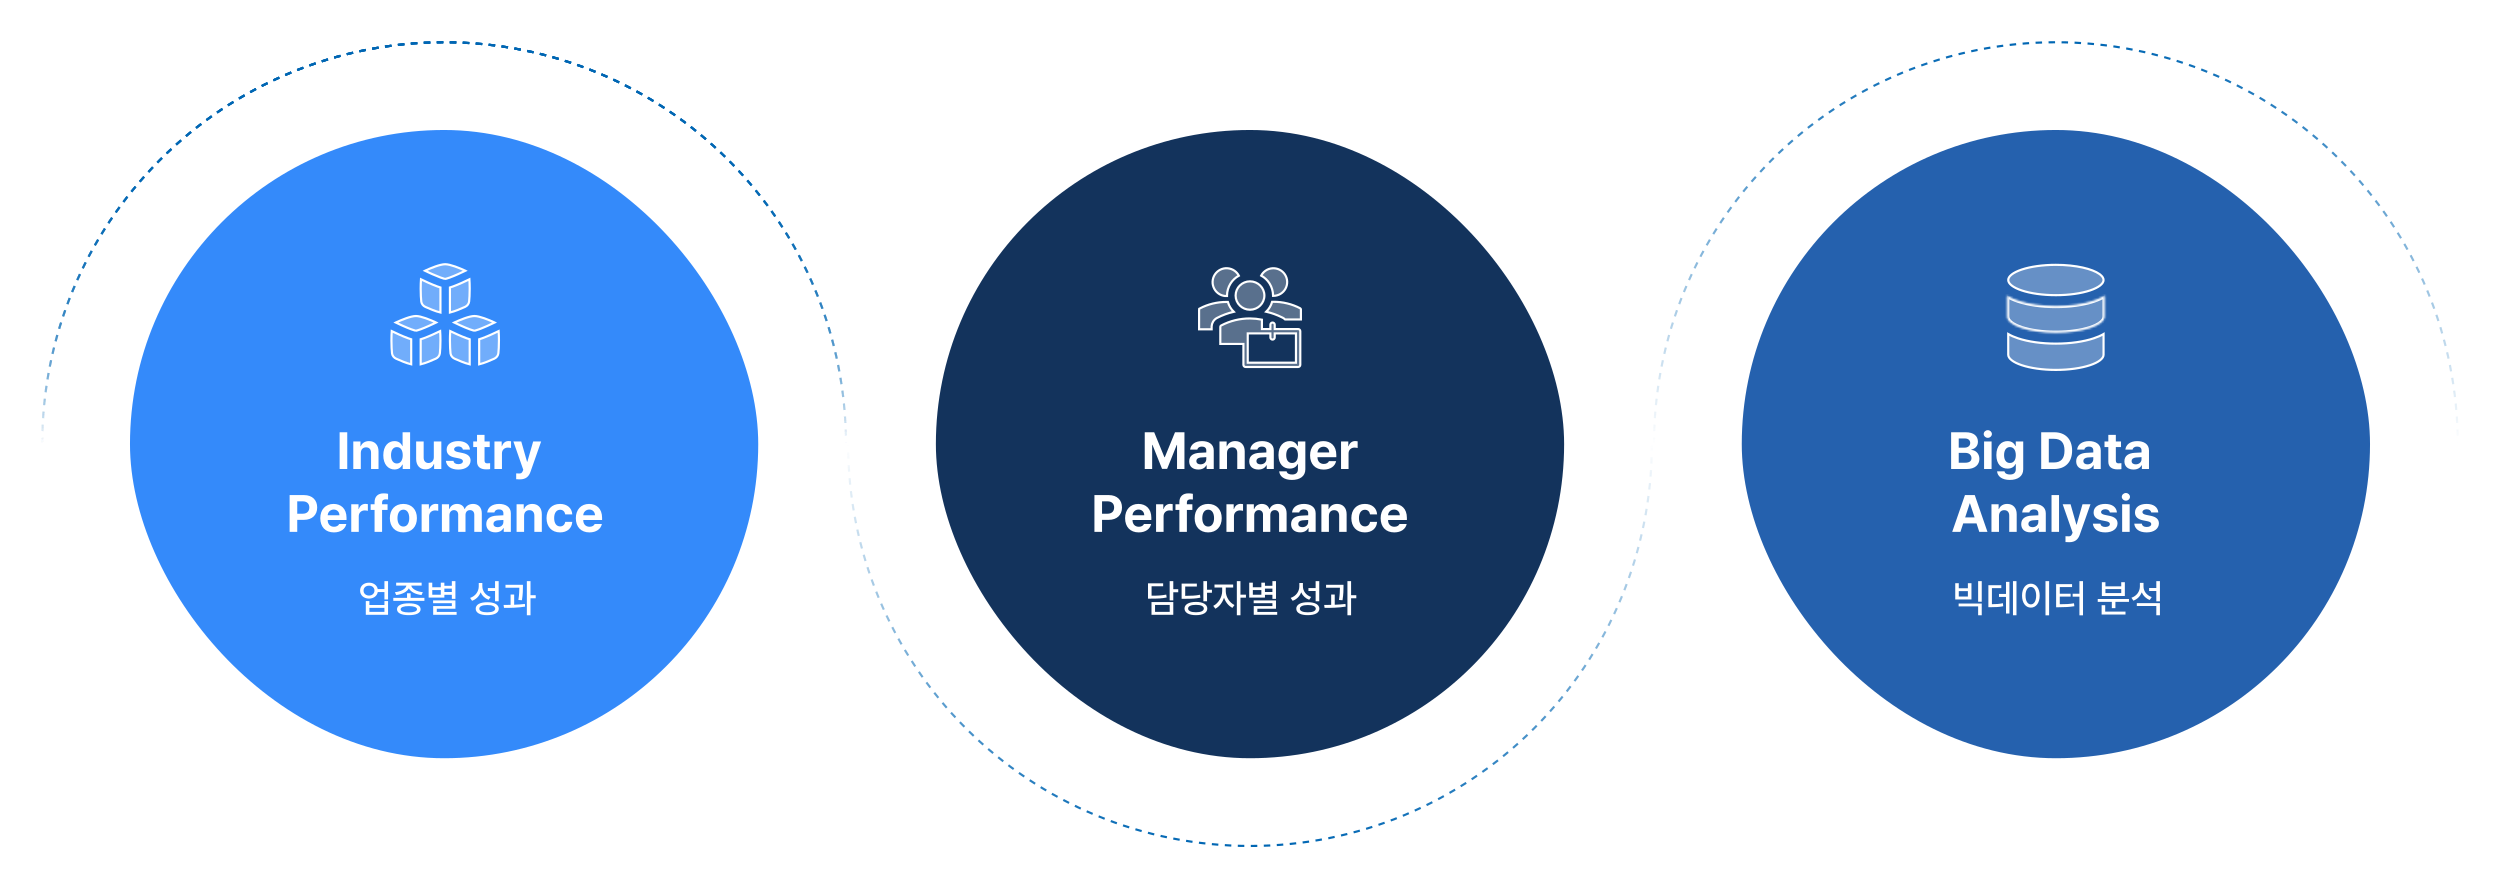 <svg width="1154" height="410" viewBox="0 0 1154 410" fill="none" xmlns="http://www.w3.org/2000/svg">
<g filter="url(#filter0_d_26387_2023)">
<rect x="60" y="60" width="290" height="290" rx="145" fill="#348AFA"/>
<path d="M180.823 152.844C181.977 153.399 183.139 153.938 184.308 154.46V154.461C185.652 155.067 187.016 155.627 188.397 156.142L188.402 156.144C188.886 156.319 189.363 156.479 189.812 156.612V168.175C187.491 167.605 184.674 166.41 182.838 165.566C181.851 165.113 181.155 164.251 180.976 163.217L180.947 163.008C180.815 161.736 180.688 159.824 180.688 157.188C180.688 155.424 180.746 153.985 180.823 152.844ZM203.176 152.844C203.253 153.984 203.312 155.424 203.312 157.188C203.312 159.824 203.185 161.736 203.053 163.008C202.935 164.134 202.215 165.082 201.162 165.566C199.326 166.41 196.509 167.605 194.188 168.175V156.61C194.663 156.469 195.135 156.314 195.601 156.143L195.603 156.142C196.984 155.627 198.348 155.066 199.692 154.46L199.691 154.459C200.861 153.937 202.022 153.398 203.176 152.844ZM230.173 152.845C230.269 154.289 230.318 155.737 230.312 157.185V157.187C230.312 159.823 230.185 161.735 230.053 163.007C229.935 164.133 229.215 165.082 228.162 165.565C226.326 166.409 223.509 167.604 221.188 168.174V156.612C221.638 156.479 222.114 156.318 222.598 156.143L222.603 156.141C223.984 155.626 225.348 155.066 226.692 154.46L226.691 154.459C227.86 153.938 229.02 153.399 230.173 152.845ZM192 145.875C193.157 145.875 194.807 146.307 196.521 146.907C198.219 147.501 199.922 148.238 201.162 148.808V148.809C201.214 148.832 201.265 148.859 201.315 148.885C200.188 149.426 199.053 149.954 197.911 150.465L197.91 150.466C196.66 151.03 195.391 151.551 194.105 152.03C193.528 152.239 193.031 152.402 192.631 152.508C192.418 152.564 192.26 152.597 192.152 152.616C192.038 152.636 191.994 152.638 192 152.638C192.006 152.638 191.962 152.636 191.848 152.616C191.74 152.597 191.584 152.564 191.371 152.508C190.969 152.4 190.47 152.239 189.894 152.03C188.609 151.551 187.34 151.03 186.091 150.466L186.09 150.465L185.038 149.99C184.25 149.63 183.466 149.261 182.685 148.885C182.735 148.858 182.786 148.832 182.839 148.808V148.809C184.078 148.239 185.78 147.5 187.478 146.906C189.192 146.306 190.842 145.875 192 145.875ZM219 145.875C220.157 145.875 221.807 146.306 223.521 146.906C225.22 147.5 226.922 148.239 228.162 148.809H228.163C228.215 148.832 228.265 148.859 228.315 148.885C227.188 149.427 226.053 149.955 224.91 150.465L224.909 150.466C223.971 150.889 223.021 151.289 222.062 151.665L221.105 152.03C220.531 152.239 220.032 152.4 219.631 152.508C219.418 152.564 219.26 152.597 219.152 152.616C219.038 152.636 218.994 152.638 219 152.638C219.006 152.638 218.962 152.636 218.848 152.616C218.74 152.597 218.582 152.564 218.369 152.508C217.969 152.402 217.471 152.239 216.894 152.03C215.609 151.551 214.34 151.03 213.09 150.466L213.089 150.465L212.037 149.989C211.249 149.629 210.466 149.26 209.685 148.885L209.837 148.809C211.077 148.239 212.78 147.502 214.479 146.907C216.193 146.307 217.843 145.875 219 145.875ZM194.323 128.937C195.477 129.491 196.639 130.03 197.808 130.553V130.554C199.152 131.16 200.516 131.721 201.897 132.235L201.902 132.237C202.386 132.413 202.863 132.572 203.312 132.706V144.269C200.991 143.698 198.174 142.504 196.338 141.66C195.351 141.207 194.655 140.344 194.476 139.311L194.447 139.102C194.315 137.829 194.188 135.918 194.188 133.281C194.188 131.517 194.246 130.078 194.323 128.937ZM216.676 128.938C216.753 130.078 216.812 131.518 216.812 133.281C216.812 135.918 216.685 137.829 216.553 139.102C216.435 140.228 215.715 141.175 214.661 141.66C212.826 142.504 210.009 143.698 207.688 144.269V132.704C208.163 132.563 208.635 132.408 209.101 132.236L209.103 132.235C210.484 131.721 211.847 131.161 213.19 130.556C214.36 130.033 215.522 129.493 216.676 128.938ZM205.5 121.969C206.657 121.969 208.307 122.401 210.021 123.001C211.719 123.595 213.422 124.332 214.662 124.901V124.902C214.713 124.926 214.764 124.952 214.813 124.978C213.686 125.519 212.552 126.047 211.411 126.559L211.41 126.56C210.16 127.124 208.891 127.645 207.605 128.124C207.028 128.333 206.531 128.495 206.131 128.602C205.918 128.658 205.76 128.691 205.652 128.71C205.538 128.73 205.494 128.731 205.5 128.731C205.506 128.731 205.462 128.73 205.348 128.71C205.24 128.691 205.084 128.658 204.871 128.602C204.469 128.494 203.97 128.333 203.394 128.124C202.109 127.645 200.84 127.123 199.591 126.56L199.59 126.559L198.538 126.083C197.75 125.723 196.966 125.354 196.186 124.979C196.236 124.952 196.286 124.926 196.338 124.902H196.339C197.578 124.332 199.28 123.594 200.978 123C202.692 122.4 204.342 121.969 205.5 121.969ZM207.688 157.186C207.682 155.737 207.73 154.29 207.826 152.845C208.979 153.399 210.139 153.938 211.308 154.459V154.46C212.652 155.066 214.016 155.627 215.397 156.142L215.399 156.143C215.865 156.314 216.337 156.469 216.812 156.61V168.175C214.491 167.605 211.674 166.41 209.838 165.566C208.85 165.112 208.155 164.251 207.976 163.217L207.947 163.008C207.815 161.736 207.688 159.824 207.688 157.188V157.186Z" fill="white" fill-opacity="0.3" stroke="white"/>
<path d="M170.351 268.965C172.425 268.947 174.033 270.151 174.376 271.918H177.452V268.244H179.122V276.699H177.452V273.289H174.385C174.06 275.1 172.442 276.312 170.351 276.312C167.942 276.312 166.211 274.792 166.22 272.621C166.211 270.477 167.942 268.947 170.351 268.965ZM167.819 272.621C167.811 273.966 168.865 274.906 170.351 274.906C171.81 274.906 172.847 273.966 172.847 272.621C172.847 271.268 171.81 270.345 170.351 270.354C168.865 270.345 167.811 271.268 167.819 272.621ZM168.856 283.801V277.455H170.509V279.283H177.452V277.455H179.122V283.801H168.856ZM170.509 282.43H177.452V280.602H170.509V282.43ZM189.546 273.852V275.979H195.909V277.35H181.548V275.979H187.894V273.852H189.546ZM182.286 273.359C185.134 273.069 187.366 271.821 187.595 270.301H182.866V268.965H194.626V270.301H189.845C190.082 271.812 192.314 273.069 195.171 273.359L194.573 274.678C191.84 274.361 189.581 273.236 188.72 271.575C187.858 273.236 185.617 274.361 182.884 274.678L182.286 273.359ZM183.253 281.234C183.253 279.468 185.292 278.492 188.72 278.492C192.121 278.492 194.143 279.468 194.151 281.234C194.143 282.992 192.121 283.968 188.72 283.959C185.292 283.968 183.253 282.992 183.253 281.234ZM184.94 281.234C184.932 282.175 186.285 282.693 188.72 282.693C191.119 282.693 192.481 282.175 192.481 281.234C192.481 280.294 191.119 279.784 188.72 279.775C186.285 279.784 184.932 280.294 184.94 281.234ZM210.218 268.244V276.436H208.565V274.555H205.12V275.855H197.86V268.965H199.53V271.092H203.468V268.965H205.12V270.406H208.565V268.244H210.218ZM199.53 274.52H203.468V272.375H199.53V274.52ZM199.917 278.439V277.139H210.218V281.006H201.622V282.465H210.78V283.801H199.952V279.758H208.565V278.439H199.917ZM205.12 273.271H208.565V271.689H205.12V273.271ZM222.646 270.6C222.637 272.806 224.069 274.774 226.46 275.557L225.546 276.857C223.814 276.225 222.54 275.012 221.854 273.43C221.178 275.231 219.807 276.646 217.899 277.332L217.003 275.996C219.517 275.135 220.976 273.034 220.993 270.67V269.123H222.646V270.6ZM219.587 280.988C219.578 279.081 221.6 277.974 224.913 277.982C228.209 277.974 230.23 279.081 230.239 280.988C230.23 282.887 228.209 283.968 224.913 283.959C221.6 283.968 219.578 282.887 219.587 280.988ZM221.239 280.988C221.23 282.034 222.602 282.649 224.913 282.641C227.207 282.649 228.578 282.034 228.587 280.988C228.578 279.907 227.207 279.283 224.913 279.283C222.602 279.283 221.23 279.907 221.239 280.988ZM225.194 272.814V271.443H228.517V268.244H230.187V277.543H228.517V272.814H225.194ZM241.384 269.932V270.898C241.375 272.226 241.375 274.256 240.927 277.068L239.274 276.945C239.679 274.432 239.723 272.595 239.731 271.285H233.333V269.932H241.384ZM232.454 279.248C233.438 279.239 234.537 279.23 235.688 279.204V274.432H237.341V279.151C239.011 279.081 240.725 278.976 242.298 278.773L242.386 280.021C239.107 280.549 235.442 280.619 232.647 280.602L232.454 279.248ZM243.194 283.994V268.244H244.882V274.748H247.29V276.172H244.882V283.994H243.194Z" fill="white"/>
<path d="M160.289 199.531V216.5H156.773V199.531H160.289ZM166.547 209.141V216.5H163.078V203.773H166.383V206H166.523C167.109 204.523 168.469 203.609 170.344 203.609C172.992 203.609 174.75 205.414 174.727 208.391V216.5H171.281V209C171.281 207.43 170.414 206.492 168.984 206.492C167.531 206.492 166.547 207.453 166.547 209.141ZM182.109 216.711C179.203 216.711 176.93 214.391 176.93 210.148C176.93 205.789 179.297 203.609 182.109 203.609C184.242 203.609 185.25 204.875 185.719 205.906H185.836V199.531H189.305V216.5H185.883V214.461H185.719C185.227 215.516 184.172 216.711 182.109 216.711ZM183.188 213.945C184.922 213.945 185.906 212.422 185.906 210.125C185.906 207.828 184.922 206.375 183.188 206.375C181.43 206.375 180.492 207.898 180.492 210.125C180.492 212.375 181.43 213.945 183.188 213.945ZM200.25 211.086V203.773H203.719V216.5H200.391V214.203H200.25C199.664 215.68 198.305 216.664 196.383 216.664C193.828 216.664 192.094 214.859 192.094 211.883V203.773H195.562V211.273C195.562 212.773 196.43 213.734 197.789 213.734C199.055 213.734 200.25 212.82 200.25 211.086ZM213.68 207.547C213.539 206.656 212.742 206.07 211.594 206.07C210.469 206.07 209.602 206.609 209.625 207.383C209.602 207.945 210.07 208.391 211.266 208.648L213.539 209.117C216 209.633 217.195 210.734 217.219 212.562C217.195 215.07 214.945 216.758 211.57 216.758C208.125 216.758 206.109 215.211 205.828 212.727H209.32C209.484 213.734 210.305 214.25 211.57 214.25C212.836 214.25 213.68 213.734 213.68 212.914C213.68 212.258 213.141 211.859 211.945 211.602L209.836 211.18C207.422 210.711 206.156 209.445 206.18 207.57C206.156 205.133 208.266 203.609 211.547 203.609C214.758 203.609 216.75 205.133 216.938 207.547H213.68ZM226.055 203.773V206.375H223.664V212.586C223.664 213.594 224.156 213.852 224.859 213.875C225.211 213.875 225.82 213.852 226.242 213.805V216.547C225.867 216.617 225.258 216.664 224.391 216.664C221.883 216.664 220.172 215.539 220.195 213.078V206.375H218.438V203.773H220.195V200.727H223.664V203.773H226.055ZM228.234 216.5V203.773H231.586V205.977H231.727C232.195 204.406 233.367 203.586 234.797 203.586C235.148 203.586 235.594 203.633 235.898 203.703V206.797C235.57 206.703 234.914 206.609 234.422 206.609C232.852 206.609 231.703 207.711 231.703 209.258V216.5H228.234ZM240.023 221.281C239.344 221.281 238.711 221.258 238.266 221.211V218.516C238.711 218.539 239.227 218.562 239.672 218.562C240.352 218.562 240.914 218.492 241.336 217.391L241.547 216.852L236.977 203.773H240.609L243.281 213.148H243.422L246.117 203.773H249.797L244.828 217.906C244.102 219.945 242.719 221.281 240.023 221.281ZM133.688 245.5V228.531H140.344C144.211 228.531 146.414 230.898 146.414 234.25C146.414 237.648 144.164 239.969 140.25 239.969H137.203V245.5H133.688ZM137.203 237.133H139.688C141.773 237.133 142.781 235.961 142.781 234.25C142.781 232.562 141.773 231.414 139.688 231.414H137.203V237.133ZM154.125 245.758C150.234 245.758 147.844 243.227 147.844 239.195C147.844 235.258 150.258 232.609 153.984 232.609C157.336 232.609 159.961 234.719 159.961 239.055V240.039H151.266C151.266 241.961 152.414 243.156 154.195 243.156C155.367 243.156 156.211 242.641 156.562 241.867H159.867C159.375 244.211 157.266 245.758 154.125 245.758ZM151.266 237.859H156.68C156.68 236.312 155.602 235.211 154.055 235.211C152.461 235.211 151.324 236.395 151.266 237.859ZM162.141 245.5V232.773H165.492V234.977H165.633C166.102 233.406 167.273 232.586 168.703 232.586C169.055 232.586 169.5 232.633 169.805 232.703V235.797C169.477 235.703 168.82 235.609 168.328 235.609C166.758 235.609 165.609 236.711 165.609 238.258V245.5H162.141ZM178.898 232.773V235.375H176.367V245.5H172.898V235.375H171.094V232.773H172.898V231.812C172.898 229.141 174.516 227.734 177.07 227.734C177.867 227.734 178.523 227.805 179.133 227.945V230.57C178.641 230.523 178.266 230.5 178.078 230.5C176.953 230.5 176.367 230.945 176.367 232V232.773H178.898ZM186.188 245.758C182.344 245.758 179.953 243.109 179.953 239.172C179.953 235.234 182.344 232.609 186.188 232.609C190.031 232.609 192.445 235.234 192.445 239.172C192.445 243.109 190.031 245.758 186.188 245.758ZM186.211 243.062C187.992 243.062 188.906 241.398 188.906 239.172C188.906 236.922 187.992 235.258 186.211 235.258C184.406 235.258 183.469 236.922 183.469 239.172C183.469 241.398 184.406 243.062 186.211 243.062ZM194.625 245.5V232.773H197.977V234.977H198.117C198.586 233.406 199.758 232.586 201.188 232.586C201.539 232.586 201.984 232.633 202.289 232.703V235.797C201.961 235.703 201.305 235.609 200.812 235.609C199.242 235.609 198.094 236.711 198.094 238.258V245.5H194.625ZM203.977 245.5V232.773H207.281V235H207.422C207.961 233.523 209.25 232.609 210.961 232.609C212.719 232.609 214.008 233.523 214.43 235H214.547C215.086 233.547 216.516 232.609 218.391 232.609C220.758 232.609 222.398 234.18 222.398 236.945V245.5H218.93V237.625C218.93 236.172 218.086 235.469 216.938 235.469C215.625 235.469 214.875 236.383 214.875 237.719V245.5H211.5V237.531C211.5 236.266 210.703 235.469 209.531 235.469C208.359 235.469 207.445 236.406 207.445 237.859V245.5H203.977ZM224.461 241.938C224.461 239.102 226.758 238.164 229.195 238.023C230.109 237.965 231.82 237.883 232.359 237.859V236.828C232.336 235.773 231.609 235.141 230.32 235.141C229.148 235.141 228.398 235.68 228.211 236.547H224.906C225.117 234.344 227.039 232.609 230.414 232.609C233.18 232.609 235.805 233.852 235.805 236.922V245.5H232.523V243.742H232.43C231.797 244.914 230.602 245.734 228.703 245.734C226.266 245.734 224.461 244.469 224.461 241.938ZM227.789 241.844C227.789 242.828 228.586 243.344 229.688 243.344C231.258 243.344 232.383 242.289 232.359 240.953V240.016C231.832 240.039 230.355 240.121 229.758 240.18C228.562 240.297 227.789 240.859 227.789 241.844ZM241.922 238.141V245.5H238.453V232.773H241.758V235H241.898C242.484 233.523 243.844 232.609 245.719 232.609C248.367 232.609 250.125 234.414 250.102 237.391V245.5H246.656V238C246.656 236.43 245.789 235.492 244.359 235.492C242.906 235.492 241.922 236.453 241.922 238.141ZM258.516 245.758C254.625 245.758 252.281 243.062 252.281 239.172C252.281 235.281 254.648 232.609 258.516 232.609C261.797 232.609 264.023 234.531 264.164 237.438H260.906C260.695 236.172 259.875 235.305 258.562 235.305C256.898 235.305 255.797 236.711 255.797 239.125C255.797 241.586 256.875 242.992 258.562 242.992C259.781 242.992 260.695 242.242 260.906 240.883H264.164C264 243.766 261.891 245.758 258.516 245.758ZM272.086 245.758C268.195 245.758 265.805 243.227 265.805 239.195C265.805 235.258 268.219 232.609 271.945 232.609C275.297 232.609 277.922 234.719 277.922 239.055V240.039H269.227C269.227 241.961 270.375 243.156 272.156 243.156C273.328 243.156 274.172 242.641 274.523 241.867H277.828C277.336 244.211 275.227 245.758 272.086 245.758ZM269.227 237.859H274.641C274.641 236.312 273.562 235.211 272.016 235.211C270.422 235.211 269.285 236.395 269.227 237.859Z" fill="white"/>
</g>
<path d="M19.5 205C19.5 155.802 39.044 108.62 73.832 73.832C108.62 39.044 155.802 19.5 205 19.5C254.198 19.5 301.38 39.044 336.168 73.832C370.956 108.62 390.5 155.802 390.5 205" stroke="url(#paint0_linear_26387_2023)" stroke-dasharray="3 3"/>
<path d="M763.5 205C763.5 155.802 783.044 108.62 817.832 73.832C852.62 39.044 899.802 19.5 949 19.5C998.198 19.5 1045.38 39.044 1080.17 73.832C1114.96 108.62 1134.5 155.802 1134.5 205" stroke="url(#paint1_linear_26387_2023)" stroke-dasharray="3 3"/>
<path d="M19.5 205C19.5 155.802 39.044 108.62 73.832 73.832C108.62 39.044 155.802 19.5 205 19.5C254.198 19.5 301.38 39.044 336.168 73.832C370.956 108.62 390.5 155.802 390.5 205" stroke="url(#paint2_linear_26387_2023)" stroke-dasharray="3 3"/>
<path d="M762.5 205C762.5 254.198 742.956 301.38 708.168 336.168C673.38 370.956 626.198 390.5 577 390.5C527.802 390.5 480.62 370.956 445.832 336.168C411.044 301.38 391.5 254.198 391.5 205" stroke="url(#paint3_linear_26387_2023)" stroke-dasharray="3 3"/>
<path d="M19.5 205C19.5 155.802 39.044 108.62 73.832 73.832C108.62 39.044 155.802 19.5 205 19.5C254.198 19.5 301.38 39.044 336.168 73.832C370.956 108.62 390.5 155.802 390.5 205" stroke="url(#paint4_linear_26387_2023)" stroke-dasharray="3 3"/>
<path d="M19.5 205C19.5 155.802 39.044 108.62 73.832 73.832C108.62 39.044 155.802 19.5 205 19.5C254.198 19.5 301.38 39.044 336.168 73.832C370.956 108.62 390.5 155.802 390.5 205" stroke="url(#paint5_linear_26387_2023)" stroke-dasharray="3 3"/>
<g filter="url(#filter1_d_26387_2023)">
<rect x="432" y="60" width="290" height="290" rx="145" fill="#13335C"/>
<path d="M577 129.87C580.673 129.87 583.641 132.809 583.641 136.42C583.641 140.031 580.673 142.97 577 142.97C573.327 142.97 570.36 140.031 570.36 136.42C570.36 132.809 573.327 129.87 577 129.87Z" fill="white" fill-opacity="0.3" stroke="white"/>
<path d="M587.832 139.305C592.136 139.292 596.38 140.326 600.194 142.32V142.321C600.287 142.371 600.365 142.445 600.419 142.536C600.473 142.626 600.501 142.731 600.5 142.836V147.47H593.227C593.019 147.268 592.795 147.084 592.553 146.924L592.23 146.731L591.714 146.469C589.417 145.33 586.995 144.465 584.497 143.891C585.783 142.625 586.725 141.047 587.224 139.305H587.832ZM566.697 123.833C567.855 123.93 568.965 124.339 569.908 125.016C570.726 125.603 571.391 126.373 571.855 127.26C570.28 128.127 568.949 129.382 567.993 130.912C566.95 132.581 566.394 134.51 566.39 136.479V136.625H565.414C564.527 136.521 563.668 136.236 562.894 135.78C561.893 135.19 561.071 134.34 560.515 133.321C559.958 132.301 559.688 131.15 559.733 129.99C559.779 128.829 560.137 127.702 560.771 126.729C561.406 125.756 562.292 124.973 563.335 124.463C564.378 123.953 565.54 123.735 566.697 123.833ZM553.5 142.912C553.499 142.806 553.527 142.702 553.581 142.611C553.635 142.52 553.713 142.446 553.806 142.396L553.805 142.395C557.619 140.4 561.863 139.367 566.168 139.38H566.778C567.283 141.106 568.223 142.668 569.501 143.922C566.816 144.54 564.218 145.493 561.77 146.761L561.767 146.763C561.018 147.159 560.392 147.752 559.956 148.478C559.575 149.113 559.352 149.829 559.305 150.565L559.295 150.88V152H553.5V142.912ZM587.64 136.417C587.631 134.45 587.072 132.524 586.025 130.857C585.068 129.331 583.737 128.08 582.162 127.216C582.623 126.346 583.28 125.591 584.084 125.015C585.015 124.349 586.109 123.945 587.25 123.848C588.391 123.751 589.537 123.963 590.567 124.462C591.598 124.962 592.475 125.729 593.106 126.685C593.737 127.641 594.1 128.748 594.154 129.892C594.209 131.036 593.954 132.174 593.416 133.185C592.879 134.196 592.078 135.043 591.1 135.638C590.121 136.233 589 136.553 587.855 136.565H587.64V136.417Z" fill="white" fill-opacity="0.3" stroke="white"/>
<path d="M575.96 167.43H598.215V153.89H588.41V155.755C588.41 156.02 588.305 156.274 588.117 156.462C587.93 156.649 587.675 156.755 587.41 156.755C587.145 156.755 586.891 156.649 586.703 156.462C586.516 156.274 586.41 156.02 586.41 155.755V153.89H575.96V167.43ZM563.295 150.846C563.294 150.728 563.326 150.613 563.387 150.511C563.448 150.41 563.536 150.329 563.641 150.274L563.643 150.272C567.76 148.106 572.345 146.982 576.997 147C578.845 147.011 580.687 147.199 582.5 147.555V151.89H586.41V149.89C586.41 149.625 586.516 149.37 586.703 149.182C586.891 148.995 587.145 148.89 587.41 148.89C587.675 148.89 587.93 148.995 588.117 149.182C588.305 149.37 588.41 149.625 588.41 149.89V151.89H599.215C599.48 151.89 599.734 151.995 599.922 152.182C600.109 152.37 600.215 152.625 600.215 152.89V168.4C600.215 168.665 600.109 168.92 599.922 169.107C599.734 169.295 599.48 169.4 599.215 169.4H574.96C574.695 169.4 574.44 169.295 574.253 169.107C574.065 168.92 573.96 168.665 573.96 168.4V158.765H563.295V150.846Z" fill="white" fill-opacity="0.3" stroke="white"/>
<path d="M541.588 268.244V271.988H543.873V273.377H541.588V277.139H539.918V268.244H541.588ZM529.916 276.33V269.281H536.912V270.635H531.568V274.977C534.636 274.977 536.358 274.854 538.336 274.467L538.529 275.803C536.402 276.251 534.539 276.33 531.164 276.33H529.916ZM531.533 283.783V277.912H541.588V283.783H531.533ZM533.168 282.447H539.936V279.248H533.168V282.447ZM557.162 268.244V272.234H559.43V273.605H557.162V277.543H555.475V268.244H557.162ZM545.438 276.4V269.404H552.469V270.758H547.09V275.047C550.192 275.029 551.941 274.941 553.928 274.537L554.086 275.891C551.977 276.321 550.096 276.4 546.686 276.4H545.438ZM546.773 280.9C546.773 278.976 548.812 277.851 552.064 277.842C555.281 277.851 557.285 278.976 557.285 280.9C557.285 282.843 555.281 283.968 552.064 283.959C548.812 283.968 546.773 282.843 546.773 280.9ZM548.426 280.9C548.417 281.99 549.788 282.632 552.064 282.623C554.297 282.632 555.677 281.99 555.686 280.9C555.677 279.811 554.297 279.187 552.064 279.195C549.788 279.187 548.417 279.811 548.426 280.9ZM565.811 272.885C565.802 275.372 567.445 278.149 569.836 279.283L568.887 280.584C567.12 279.74 565.714 277.965 565.002 275.908C564.281 278.149 562.805 280.092 561.012 280.988L560.027 279.67C562.418 278.519 564.149 275.548 564.158 272.885V271.215H560.607V269.826H569.238V271.215H565.811V272.885ZM570.926 283.994V268.244H572.596V274.484H575.127V275.891H572.596V283.994H570.926ZM588.996 268.244V276.436H587.344V274.555H583.898V275.855H576.639V268.965H578.309V271.092H582.246V268.965H583.898V270.406H587.344V268.244H588.996ZM578.309 274.52H582.246V272.375H578.309V274.52ZM578.695 278.439V277.139H588.996V281.006H580.4V282.465H589.559V283.801H578.73V279.758H587.344V278.439H578.695ZM583.898 273.271H587.344V271.689H583.898V273.271ZM601.424 270.6C601.415 272.806 602.848 274.774 605.238 275.557L604.324 276.857C602.593 276.225 601.318 275.012 600.633 273.43C599.956 275.231 598.585 276.646 596.678 277.332L595.781 275.996C598.295 275.135 599.754 273.034 599.771 270.67V269.123H601.424V270.6ZM598.365 280.988C598.356 279.081 600.378 277.974 603.691 277.982C606.987 277.974 609.009 279.081 609.018 280.988C609.009 282.887 606.987 283.968 603.691 283.959C600.378 283.968 598.356 282.887 598.365 280.988ZM600.018 280.988C600.009 282.034 601.38 282.649 603.691 282.641C605.985 282.649 607.356 282.034 607.365 280.988C607.356 279.907 605.985 279.283 603.691 279.283C601.38 279.283 600.009 279.907 600.018 280.988ZM603.973 272.814V271.443H607.295V268.244H608.965V277.543H607.295V272.814H603.973ZM620.162 269.932V270.898C620.153 272.226 620.153 274.256 619.705 277.068L618.053 276.945C618.457 274.432 618.501 272.595 618.51 271.285H612.111V269.932H620.162ZM611.232 279.248C612.217 279.239 613.315 279.23 614.467 279.204V274.432H616.119V279.151C617.789 279.081 619.503 278.976 621.076 278.773L621.164 280.021C617.886 280.549 614.221 280.619 611.426 280.602L611.232 279.248ZM621.973 283.994V268.244H623.66V274.748H626.068V276.172H623.66V283.994H621.973Z" fill="white"/>
<path d="M528.414 199.531H532.773L537.484 211.039H537.672L542.383 199.531H546.742V216.5H543.32V205.391H543.18L538.75 216.43H536.406L531.977 205.344H531.836V216.5H528.414V199.531ZM548.922 212.938C548.922 210.102 551.219 209.164 553.656 209.023C554.57 208.965 556.281 208.883 556.82 208.859V207.828C556.797 206.773 556.07 206.141 554.781 206.141C553.609 206.141 552.859 206.68 552.672 207.547H549.367C549.578 205.344 551.5 203.609 554.875 203.609C557.641 203.609 560.266 204.852 560.266 207.922V216.5H556.984V214.742H556.891C556.258 215.914 555.062 216.734 553.164 216.734C550.727 216.734 548.922 215.469 548.922 212.938ZM552.25 212.844C552.25 213.828 553.047 214.344 554.148 214.344C555.719 214.344 556.844 213.289 556.82 211.953V211.016C556.293 211.039 554.816 211.121 554.219 211.18C553.023 211.297 552.25 211.859 552.25 212.844ZM566.383 209.141V216.5H562.914V203.773H566.219V206H566.359C566.945 204.523 568.305 203.609 570.18 203.609C572.828 203.609 574.586 205.414 574.562 208.391V216.5H571.117V209C571.117 207.43 570.25 206.492 568.82 206.492C567.367 206.492 566.383 207.453 566.383 209.141ZM576.648 212.938C576.648 210.102 578.945 209.164 581.383 209.023C582.297 208.965 584.008 208.883 584.547 208.859V207.828C584.523 206.773 583.797 206.141 582.508 206.141C581.336 206.141 580.586 206.68 580.398 207.547H577.094C577.305 205.344 579.227 203.609 582.602 203.609C585.367 203.609 587.992 204.852 587.992 207.922V216.5H584.711V214.742H584.617C583.984 215.914 582.789 216.734 580.891 216.734C578.453 216.734 576.648 215.469 576.648 212.938ZM579.977 212.844C579.977 213.828 580.773 214.344 581.875 214.344C583.445 214.344 584.57 213.289 584.547 211.953V211.016C584.02 211.039 582.543 211.121 581.945 211.18C580.75 211.297 579.977 211.859 579.977 212.844ZM596.359 221.539C592.844 221.539 590.688 219.969 590.477 217.555H593.898C594.086 218.562 595.047 219.031 596.43 219.031C598.047 219.031 599.125 218.352 599.125 216.57V214.25H598.961C598.492 215.281 597.367 216.312 595.328 216.312C592.445 216.312 590.148 214.297 590.148 210.055C590.148 205.742 592.516 203.609 595.328 203.609C597.461 203.609 598.492 204.875 598.961 205.906H599.102V203.773H602.547V216.641C602.547 219.875 599.969 221.539 596.359 221.539ZM596.406 213.711C598.141 213.711 599.125 212.352 599.125 210.102C599.125 207.828 598.141 206.375 596.406 206.375C594.648 206.375 593.711 207.898 593.711 210.102C593.711 212.305 594.648 213.711 596.406 213.711ZM611.008 216.758C607.117 216.758 604.727 214.227 604.727 210.195C604.727 206.258 607.141 203.609 610.867 203.609C614.219 203.609 616.844 205.719 616.844 210.055V211.039H608.148C608.148 212.961 609.297 214.156 611.078 214.156C612.25 214.156 613.094 213.641 613.445 212.867H616.75C616.258 215.211 614.148 216.758 611.008 216.758ZM608.148 208.859H613.562C613.562 207.312 612.484 206.211 610.938 206.211C609.344 206.211 608.207 207.395 608.148 208.859ZM619.023 216.5V203.773H622.375V205.977H622.516C622.984 204.406 624.156 203.586 625.586 203.586C625.938 203.586 626.383 203.633 626.688 203.703V206.797C626.359 206.703 625.703 206.609 625.211 206.609C623.641 206.609 622.492 207.711 622.492 209.258V216.5H619.023ZM505.188 245.5V228.531H511.844C515.711 228.531 517.914 230.898 517.914 234.25C517.914 237.648 515.664 239.969 511.75 239.969H508.703V245.5H505.188ZM508.703 237.133H511.188C513.273 237.133 514.281 235.961 514.281 234.25C514.281 232.562 513.273 231.414 511.188 231.414H508.703V237.133ZM525.625 245.758C521.734 245.758 519.344 243.227 519.344 239.195C519.344 235.258 521.758 232.609 525.484 232.609C528.836 232.609 531.461 234.719 531.461 239.055V240.039H522.766C522.766 241.961 523.914 243.156 525.695 243.156C526.867 243.156 527.711 242.641 528.062 241.867H531.367C530.875 244.211 528.766 245.758 525.625 245.758ZM522.766 237.859H528.18C528.18 236.312 527.102 235.211 525.555 235.211C523.961 235.211 522.824 236.395 522.766 237.859ZM533.641 245.5V232.773H536.992V234.977H537.133C537.602 233.406 538.773 232.586 540.203 232.586C540.555 232.586 541 232.633 541.305 232.703V235.797C540.977 235.703 540.32 235.609 539.828 235.609C538.258 235.609 537.109 236.711 537.109 238.258V245.5H533.641ZM550.398 232.773V235.375H547.867V245.5H544.398V235.375H542.594V232.773H544.398V231.812C544.398 229.141 546.016 227.734 548.57 227.734C549.367 227.734 550.023 227.805 550.633 227.945V230.57C550.141 230.523 549.766 230.5 549.578 230.5C548.453 230.5 547.867 230.945 547.867 232V232.773H550.398ZM557.688 245.758C553.844 245.758 551.453 243.109 551.453 239.172C551.453 235.234 553.844 232.609 557.688 232.609C561.531 232.609 563.945 235.234 563.945 239.172C563.945 243.109 561.531 245.758 557.688 245.758ZM557.711 243.062C559.492 243.062 560.406 241.398 560.406 239.172C560.406 236.922 559.492 235.258 557.711 235.258C555.906 235.258 554.969 236.922 554.969 239.172C554.969 241.398 555.906 243.062 557.711 243.062ZM566.125 245.5V232.773H569.477V234.977H569.617C570.086 233.406 571.258 232.586 572.688 232.586C573.039 232.586 573.484 232.633 573.789 232.703V235.797C573.461 235.703 572.805 235.609 572.312 235.609C570.742 235.609 569.594 236.711 569.594 238.258V245.5H566.125ZM575.477 245.5V232.773H578.781V235H578.922C579.461 233.523 580.75 232.609 582.461 232.609C584.219 232.609 585.508 233.523 585.93 235H586.047C586.586 233.547 588.016 232.609 589.891 232.609C592.258 232.609 593.898 234.18 593.898 236.945V245.5H590.43V237.625C590.43 236.172 589.586 235.469 588.438 235.469C587.125 235.469 586.375 236.383 586.375 237.719V245.5H583V237.531C583 236.266 582.203 235.469 581.031 235.469C579.859 235.469 578.945 236.406 578.945 237.859V245.5H575.477ZM595.961 241.938C595.961 239.102 598.258 238.164 600.695 238.023C601.609 237.965 603.32 237.883 603.859 237.859V236.828C603.836 235.773 603.109 235.141 601.82 235.141C600.648 235.141 599.898 235.68 599.711 236.547H596.406C596.617 234.344 598.539 232.609 601.914 232.609C604.68 232.609 607.305 233.852 607.305 236.922V245.5H604.023V243.742H603.93C603.297 244.914 602.102 245.734 600.203 245.734C597.766 245.734 595.961 244.469 595.961 241.938ZM599.289 241.844C599.289 242.828 600.086 243.344 601.188 243.344C602.758 243.344 603.883 242.289 603.859 240.953V240.016C603.332 240.039 601.855 240.121 601.258 240.18C600.062 240.297 599.289 240.859 599.289 241.844ZM613.422 238.141V245.5H609.953V232.773H613.258V235H613.398C613.984 233.523 615.344 232.609 617.219 232.609C619.867 232.609 621.625 234.414 621.602 237.391V245.5H618.156V238C618.156 236.43 617.289 235.492 615.859 235.492C614.406 235.492 613.422 236.453 613.422 238.141ZM630.016 245.758C626.125 245.758 623.781 243.062 623.781 239.172C623.781 235.281 626.148 232.609 630.016 232.609C633.297 232.609 635.523 234.531 635.664 237.438H632.406C632.195 236.172 631.375 235.305 630.062 235.305C628.398 235.305 627.297 236.711 627.297 239.125C627.297 241.586 628.375 242.992 630.062 242.992C631.281 242.992 632.195 242.242 632.406 240.883H635.664C635.5 243.766 633.391 245.758 630.016 245.758ZM643.586 245.758C639.695 245.758 637.305 243.227 637.305 239.195C637.305 235.258 639.719 232.609 643.445 232.609C646.797 232.609 649.422 234.719 649.422 239.055V240.039H640.727C640.727 241.961 641.875 243.156 643.656 243.156C644.828 243.156 645.672 242.641 646.023 241.867H649.328C648.836 244.211 646.727 245.758 643.586 245.758ZM640.727 237.859H646.141C646.141 236.312 645.062 235.211 643.516 235.211C641.922 235.211 640.785 236.395 640.727 237.859Z" fill="white"/>
</g>
<g filter="url(#filter2_d_26387_2023)">
<rect x="804" y="60" width="290" height="290" rx="145" fill="#2561AE"/>
<mask id="path-18-inside-1_26387_2023" fill="white">
<path d="M966.334 138.823C961.69 140.371 955.563 141.251 949 141.251C942.437 141.251 936.31 140.371 931.666 138.821C929.808 138.204 928.016 137.421 926.5 136.433V146.12C926.5 150.262 936.573 153.619 949 153.619C961.427 153.619 971.5 150.262 971.5 146.12V136.431C969.984 137.421 968.195 138.202 966.332 138.823"/>
</mask>
<path d="M966.334 138.823C961.69 140.371 955.563 141.251 949 141.251C942.437 141.251 936.31 140.371 931.666 138.821C929.808 138.204 928.016 137.421 926.5 136.433V146.12C926.5 150.262 936.573 153.619 949 153.619C961.427 153.619 971.5 150.262 971.5 146.12V136.431C969.984 137.421 968.195 138.202 966.332 138.823" fill="white" fill-opacity="0.3"/>
<path d="M931.666 138.821L931.983 137.872L931.981 137.872L931.666 138.821ZM926.5 136.433L927.046 135.595L925.5 134.589V136.433H926.5ZM971.5 136.431H972.5V134.584L970.953 135.594L971.5 136.431ZM966.334 138.823L966.018 137.874C961.501 139.38 955.486 140.251 949 140.251V141.251V142.251C955.641 142.251 961.879 141.362 966.65 139.772L966.334 138.823ZM949 141.251V140.251C942.514 140.251 936.499 139.38 931.983 137.872L931.666 138.821L931.349 139.769C936.121 141.362 942.359 142.251 949 142.251V141.251ZM931.666 138.821L931.981 137.872C930.174 137.272 928.468 136.522 927.046 135.595L926.5 136.433L925.954 137.271C927.565 138.32 929.441 139.136 931.351 139.77L931.666 138.821ZM926.5 136.433H925.5V146.12H926.5H927.5V136.433H926.5ZM926.5 146.12H925.5C925.5 147.593 926.397 148.837 927.649 149.824C928.913 150.82 930.68 151.673 932.774 152.371C936.972 153.771 942.709 154.619 949 154.619V153.619V152.619C942.864 152.619 937.351 151.789 933.406 150.474C931.429 149.815 929.9 149.052 928.887 148.253C927.863 147.446 927.5 146.717 927.5 146.12H926.5ZM949 153.619V154.619C955.291 154.619 961.028 153.771 965.226 152.371C967.32 151.673 969.087 150.82 970.351 149.824C971.603 148.837 972.5 147.593 972.5 146.12H971.5H970.5C970.5 146.717 970.137 147.446 969.113 148.253C968.1 149.052 966.571 149.815 964.594 150.474C960.649 151.789 955.136 152.619 949 152.619V153.619ZM971.5 146.12H972.5V136.431H971.5H970.5V146.12H971.5ZM971.5 136.431L970.953 135.594C969.531 136.522 967.828 137.27 966.016 137.874L966.332 138.823L966.648 139.772C968.561 139.134 970.436 138.32 972.047 137.269L971.5 136.431Z" fill="white" mask="url(#path-18-inside-1_26387_2023)"/>
<path d="M971 163.751C971 164.568 970.504 165.425 969.423 166.277C968.347 167.125 966.759 167.91 964.752 168.579C960.744 169.915 955.175 170.75 949 170.75C942.825 170.75 937.256 169.914 933.248 168.578C931.241 167.909 929.653 167.124 928.577 166.276C927.496 165.424 927 164.567 927 163.751V154.189C928.381 154.988 929.926 155.638 931.508 156.163C936.215 157.732 942.398 158.619 949 158.619C955.602 158.619 961.785 157.732 966.49 156.163L966.489 156.162C968.076 155.635 969.62 154.986 971 154.188V163.751ZM949 122.25C953.628 122.25 957.919 122.72 961.47 123.52C964.811 124.272 967.452 125.308 969.104 126.486L969.422 126.724C970.504 127.577 971 128.433 971 129.249C971 130.066 970.504 130.924 969.423 131.776C968.347 132.624 966.759 133.41 964.752 134.079C960.744 135.416 955.175 136.251 949 136.251C942.825 136.251 937.256 135.416 933.248 134.079C931.241 133.41 929.653 132.624 928.577 131.776C927.496 130.924 927 130.066 927 129.249V129.244C927.002 128.428 927.5 127.57 928.583 126.718C929.66 125.871 931.249 125.086 933.255 124.418C937.263 123.084 942.829 122.25 949 122.25Z" fill="white" fill-opacity="0.3" stroke="white"/>
<path d="M904.174 269.193V271.549H908.375V269.193H910.027V276.699H902.539V269.193H904.174ZM904.104 279.916V278.58H914.773V283.994H913.104V279.916H904.104ZM904.174 275.346H908.375V272.867H904.174V275.346ZM913.104 277.754V268.244H914.773V277.754H913.104ZM930.805 268.244V283.994H929.188V268.244H930.805ZM917.832 280.285V270.125H923.809V271.496H919.467V278.896C921.523 278.879 922.912 278.791 924.547 278.439L924.688 279.846C922.886 280.206 921.33 280.285 918.869 280.285H917.832ZM922.736 275.557V274.168H925.971V268.578H927.553V283.203H925.971V275.557H922.736ZM945.869 268.244V284.029H944.199V268.244H945.869ZM933.371 274.941C933.371 271.575 935.067 269.431 937.449 269.422C939.787 269.431 941.51 271.575 941.51 274.941C941.51 278.343 939.787 280.487 937.449 280.479C935.067 280.487 933.371 278.343 933.371 274.941ZM934.988 274.941C934.979 277.446 935.981 278.984 937.449 278.984C938.891 278.984 939.893 277.446 939.893 274.941C939.893 272.472 938.891 270.925 937.449 270.916C935.981 270.925 934.979 272.472 934.988 274.941ZM961.514 268.244V284.029H959.861V275.434H956.732V274.062H959.861V268.244H961.514ZM949.104 280.303V269.65H956.469V271.004H950.791V274.062H955.801V275.398H950.791V278.914C953.428 278.914 955.256 278.835 957.348 278.475L957.523 279.828C955.229 280.197 953.252 280.294 950.334 280.303H949.104ZM982.73 276.488V277.824H976.473V280.725H974.82V277.824H968.316V276.488H982.73ZM970.109 283.66V279.354H971.762V282.307H981.131V283.66H970.109ZM970.215 275.1V268.736H971.867V270.652H979.162V268.736H980.832V275.1H970.215ZM971.867 273.764H979.162V271.9H971.867V273.764ZM989.445 270.758C989.437 272.85 990.869 274.818 993.242 275.609L992.328 276.945C990.597 276.312 989.313 275.047 988.637 273.456C987.942 275.205 986.606 276.576 984.77 277.279L983.873 275.926C986.343 275.073 987.767 272.999 987.775 270.67V269.053H989.445V270.758ZM986.352 279.723V278.404H997.021V283.994H995.352V279.723H986.352ZM992.029 272.797V271.426H995.352V268.244H997.021V277.578H995.352V272.797H992.029Z" fill="white"/>
<path d="M900.637 216.5V199.531H907.387C911.137 199.531 913.012 201.336 913.012 203.891C913.012 205.883 911.723 207.125 909.965 207.523V207.688C911.887 207.781 913.691 209.305 913.691 211.812C913.691 214.508 911.676 216.5 907.832 216.5H900.637ZM907.129 213.594C909.168 213.594 910.035 212.75 910.035 211.484C910.035 210.055 908.957 209.047 907.223 209.047H904.152V213.594H907.129ZM906.871 206.633C908.348 206.633 909.449 205.812 909.449 204.453C909.449 203.234 908.559 202.391 906.941 202.391H904.152V206.633H906.871ZM915.848 216.5V203.773H919.316V216.5H915.848ZM917.582 202.109C916.527 202.109 915.684 201.312 915.684 200.352C915.684 199.367 916.527 198.57 917.582 198.57C918.613 198.57 919.457 199.367 919.457 200.352C919.457 201.312 918.613 202.109 917.582 202.109ZM927.73 221.539C924.215 221.539 922.059 219.969 921.848 217.555H925.27C925.457 218.562 926.418 219.031 927.801 219.031C929.418 219.031 930.496 218.352 930.496 216.57V214.25H930.332C929.863 215.281 928.738 216.312 926.699 216.312C923.816 216.312 921.52 214.297 921.52 210.055C921.52 205.742 923.887 203.609 926.699 203.609C928.832 203.609 929.863 204.875 930.332 205.906H930.473V203.773H933.918V216.641C933.918 219.875 931.34 221.539 927.73 221.539ZM927.777 213.711C929.512 213.711 930.496 212.352 930.496 210.102C930.496 207.828 929.512 206.375 927.777 206.375C926.02 206.375 925.082 207.898 925.082 210.102C925.082 212.305 926.02 213.711 927.777 213.711ZM948.191 216.5H942.215V199.531H948.262C953.371 199.531 956.488 202.719 956.488 207.992C956.488 213.312 953.371 216.5 948.191 216.5ZM945.73 213.477H948.051C951.285 213.477 952.973 211.789 952.973 207.992C952.973 204.219 951.285 202.555 948.074 202.555H945.73V213.477ZM958.363 212.938C958.363 210.102 960.66 209.164 963.098 209.023C964.012 208.965 965.723 208.883 966.262 208.859V207.828C966.238 206.773 965.512 206.141 964.223 206.141C963.051 206.141 962.301 206.68 962.113 207.547H958.809C959.02 205.344 960.941 203.609 964.316 203.609C967.082 203.609 969.707 204.852 969.707 207.922V216.5H966.426V214.742H966.332C965.699 215.914 964.504 216.734 962.605 216.734C960.168 216.734 958.363 215.469 958.363 212.938ZM961.691 212.844C961.691 213.828 962.488 214.344 963.59 214.344C965.16 214.344 966.285 213.289 966.262 211.953V211.016C965.734 211.039 964.258 211.121 963.66 211.18C962.465 211.297 961.691 211.859 961.691 212.844ZM979.059 203.773V206.375H976.668V212.586C976.668 213.594 977.16 213.852 977.863 213.875C978.215 213.875 978.824 213.852 979.246 213.805V216.547C978.871 216.617 978.262 216.664 977.395 216.664C974.887 216.664 973.176 215.539 973.199 213.078V206.375H971.441V203.773H973.199V200.727H976.668V203.773H979.059ZM980.629 212.938C980.629 210.102 982.926 209.164 985.363 209.023C986.277 208.965 987.988 208.883 988.527 208.859V207.828C988.504 206.773 987.777 206.141 986.488 206.141C985.316 206.141 984.566 206.68 984.379 207.547H981.074C981.285 205.344 983.207 203.609 986.582 203.609C989.348 203.609 991.973 204.852 991.973 207.922V216.5H988.691V214.742H988.598C987.965 215.914 986.77 216.734 984.871 216.734C982.434 216.734 980.629 215.469 980.629 212.938ZM983.957 212.844C983.957 213.828 984.754 214.344 985.855 214.344C987.426 214.344 988.551 213.289 988.527 211.953V211.016C988 211.039 986.523 211.121 985.926 211.18C984.73 211.297 983.957 211.859 983.957 212.844ZM904.938 245.5H901.141L907.023 228.531H911.547L917.406 245.5H913.633L912.367 241.586H906.227L904.938 245.5ZM907.117 238.844H911.477L909.344 232.352H909.227L907.117 238.844ZM922.727 238.141V245.5H919.258V232.773H922.562V235H922.703C923.289 233.523 924.648 232.609 926.523 232.609C929.172 232.609 930.93 234.414 930.906 237.391V245.5H927.461V238C927.461 236.43 926.594 235.492 925.164 235.492C923.711 235.492 922.727 236.453 922.727 238.141ZM932.992 241.938C932.992 239.102 935.289 238.164 937.727 238.023C938.641 237.965 940.352 237.883 940.891 237.859V236.828C940.867 235.773 940.141 235.141 938.852 235.141C937.68 235.141 936.93 235.68 936.742 236.547H933.438C933.648 234.344 935.57 232.609 938.945 232.609C941.711 232.609 944.336 233.852 944.336 236.922V245.5H941.055V243.742H940.961C940.328 244.914 939.133 245.734 937.234 245.734C934.797 245.734 932.992 244.469 932.992 241.938ZM936.32 241.844C936.32 242.828 937.117 243.344 938.219 243.344C939.789 243.344 940.914 242.289 940.891 240.953V240.016C940.363 240.039 938.887 240.121 938.289 240.18C937.094 240.297 936.32 240.859 936.32 241.844ZM950.453 228.531V245.5H946.984V228.531H950.453ZM955.188 250.281C954.508 250.281 953.875 250.258 953.43 250.211V247.516C953.875 247.539 954.391 247.562 954.836 247.562C955.516 247.562 956.078 247.492 956.5 246.391L956.711 245.852L952.141 232.773H955.773L958.445 242.148H958.586L961.281 232.773H964.961L959.992 246.906C959.266 248.945 957.883 250.281 955.188 250.281ZM973.914 236.547C973.773 235.656 972.977 235.07 971.828 235.07C970.703 235.07 969.836 235.609 969.859 236.383C969.836 236.945 970.305 237.391 971.5 237.648L973.773 238.117C976.234 238.633 977.43 239.734 977.453 241.562C977.43 244.07 975.18 245.758 971.805 245.758C968.359 245.758 966.344 244.211 966.062 241.727H969.555C969.719 242.734 970.539 243.25 971.805 243.25C973.07 243.25 973.914 242.734 973.914 241.914C973.914 241.258 973.375 240.859 972.18 240.602L970.07 240.18C967.656 239.711 966.391 238.445 966.414 236.57C966.391 234.133 968.5 232.609 971.781 232.609C974.992 232.609 976.984 234.133 977.172 236.547H973.914ZM979.586 245.5V232.773H983.055V245.5H979.586ZM981.32 231.109C980.266 231.109 979.422 230.312 979.422 229.352C979.422 228.367 980.266 227.57 981.32 227.57C982.352 227.57 983.195 228.367 983.195 229.352C983.195 230.312 982.352 231.109 981.32 231.109ZM993.016 236.547C992.875 235.656 992.078 235.07 990.93 235.07C989.805 235.07 988.938 235.609 988.961 236.383C988.938 236.945 989.406 237.391 990.602 237.648L992.875 238.117C995.336 238.633 996.531 239.734 996.555 241.562C996.531 244.07 994.281 245.758 990.906 245.758C987.461 245.758 985.445 244.211 985.164 241.727H988.656C988.82 242.734 989.641 243.25 990.906 243.25C992.172 243.25 993.016 242.734 993.016 241.914C993.016 241.258 992.477 240.859 991.281 240.602L989.172 240.18C986.758 239.711 985.492 238.445 985.516 236.57C985.492 234.133 987.602 232.609 990.883 232.609C994.094 232.609 996.086 234.133 996.273 236.547H993.016Z" fill="white"/>
</g>
<defs>
<filter id="filter0_d_26387_2023" x="0" y="0" width="410" height="410" filterUnits="userSpaceOnUse" color-interpolation-filters="sRGB">
<feFlood flood-opacity="0" result="BackgroundImageFix"/>
<feColorMatrix in="SourceAlpha" type="matrix" values="0 0 0 0 0 0 0 0 0 0 0 0 0 0 0 0 0 0 127 0" result="hardAlpha"/>
<feOffset/>
<feGaussianBlur stdDeviation="30"/>
<feComposite in2="hardAlpha" operator="out"/>
<feColorMatrix type="matrix" values="0 0 0 0 0 0 0 0 0 0.146 0 0 0 0 0.303 0 0 0 0.25 0"/>
<feBlend mode="normal" in2="BackgroundImageFix" result="effect1_dropShadow_26387_2023"/>
<feBlend mode="normal" in="SourceGraphic" in2="effect1_dropShadow_26387_2023" result="shape"/>
</filter>
<filter id="filter1_d_26387_2023" x="372" y="0" width="410" height="410" filterUnits="userSpaceOnUse" color-interpolation-filters="sRGB">
<feFlood flood-opacity="0" result="BackgroundImageFix"/>
<feColorMatrix in="SourceAlpha" type="matrix" values="0 0 0 0 0 0 0 0 0 0 0 0 0 0 0 0 0 0 127 0" result="hardAlpha"/>
<feOffset/>
<feGaussianBlur stdDeviation="30"/>
<feComposite in2="hardAlpha" operator="out"/>
<feColorMatrix type="matrix" values="0 0 0 0 0 0 0 0 0 0.146 0 0 0 0 0.303 0 0 0 0.25 0"/>
<feBlend mode="normal" in2="BackgroundImageFix" result="effect1_dropShadow_26387_2023"/>
<feBlend mode="normal" in="SourceGraphic" in2="effect1_dropShadow_26387_2023" result="shape"/>
</filter>
<filter id="filter2_d_26387_2023" x="744" y="0" width="410" height="410" filterUnits="userSpaceOnUse" color-interpolation-filters="sRGB">
<feFlood flood-opacity="0" result="BackgroundImageFix"/>
<feColorMatrix in="SourceAlpha" type="matrix" values="0 0 0 0 0 0 0 0 0 0 0 0 0 0 0 0 0 0 127 0" result="hardAlpha"/>
<feOffset/>
<feGaussianBlur stdDeviation="30"/>
<feComposite in2="hardAlpha" operator="out"/>
<feColorMatrix type="matrix" values="0 0 0 0 0 0 0 0 0 0.146 0 0 0 0 0.303 0 0 0 0.25 0"/>
<feBlend mode="normal" in2="BackgroundImageFix" result="effect1_dropShadow_26387_2023"/>
<feBlend mode="normal" in="SourceGraphic" in2="effect1_dropShadow_26387_2023" result="shape"/>
</filter>
<linearGradient id="paint0_linear_26387_2023" x1="205" y1="205" x2="205" y2="19" gradientUnits="userSpaceOnUse">
<stop stop-color="#0066B3" stop-opacity="0"/>
<stop offset="1" stop-color="#0066B3"/>
</linearGradient>
<linearGradient id="paint1_linear_26387_2023" x1="949" y1="19" x2="949" y2="205" gradientUnits="userSpaceOnUse">
<stop stop-color="#0066B3"/>
<stop offset="1" stop-color="#0066B3" stop-opacity="0"/>
</linearGradient>
<linearGradient id="paint2_linear_26387_2023" x1="205" y1="205" x2="205" y2="19" gradientUnits="userSpaceOnUse">
<stop stop-color="#0066B3" stop-opacity="0"/>
<stop offset="1" stop-color="#0066B3"/>
</linearGradient>
<linearGradient id="paint3_linear_26387_2023" x1="577" y1="391" x2="577" y2="205" gradientUnits="userSpaceOnUse">
<stop stop-color="#0066B3"/>
<stop offset="1" stop-color="#0066B3" stop-opacity="0"/>
</linearGradient>
<linearGradient id="paint4_linear_26387_2023" x1="205" y1="205" x2="205" y2="19" gradientUnits="userSpaceOnUse">
<stop stop-color="#0066B3" stop-opacity="0"/>
<stop offset="1" stop-color="#0066B3"/>
</linearGradient>
<linearGradient id="paint5_linear_26387_2023" x1="205" y1="205" x2="205" y2="19" gradientUnits="userSpaceOnUse">
<stop stop-color="#0066B3" stop-opacity="0"/>
<stop offset="1" stop-color="#0066B3"/>
</linearGradient>
</defs>
</svg>
